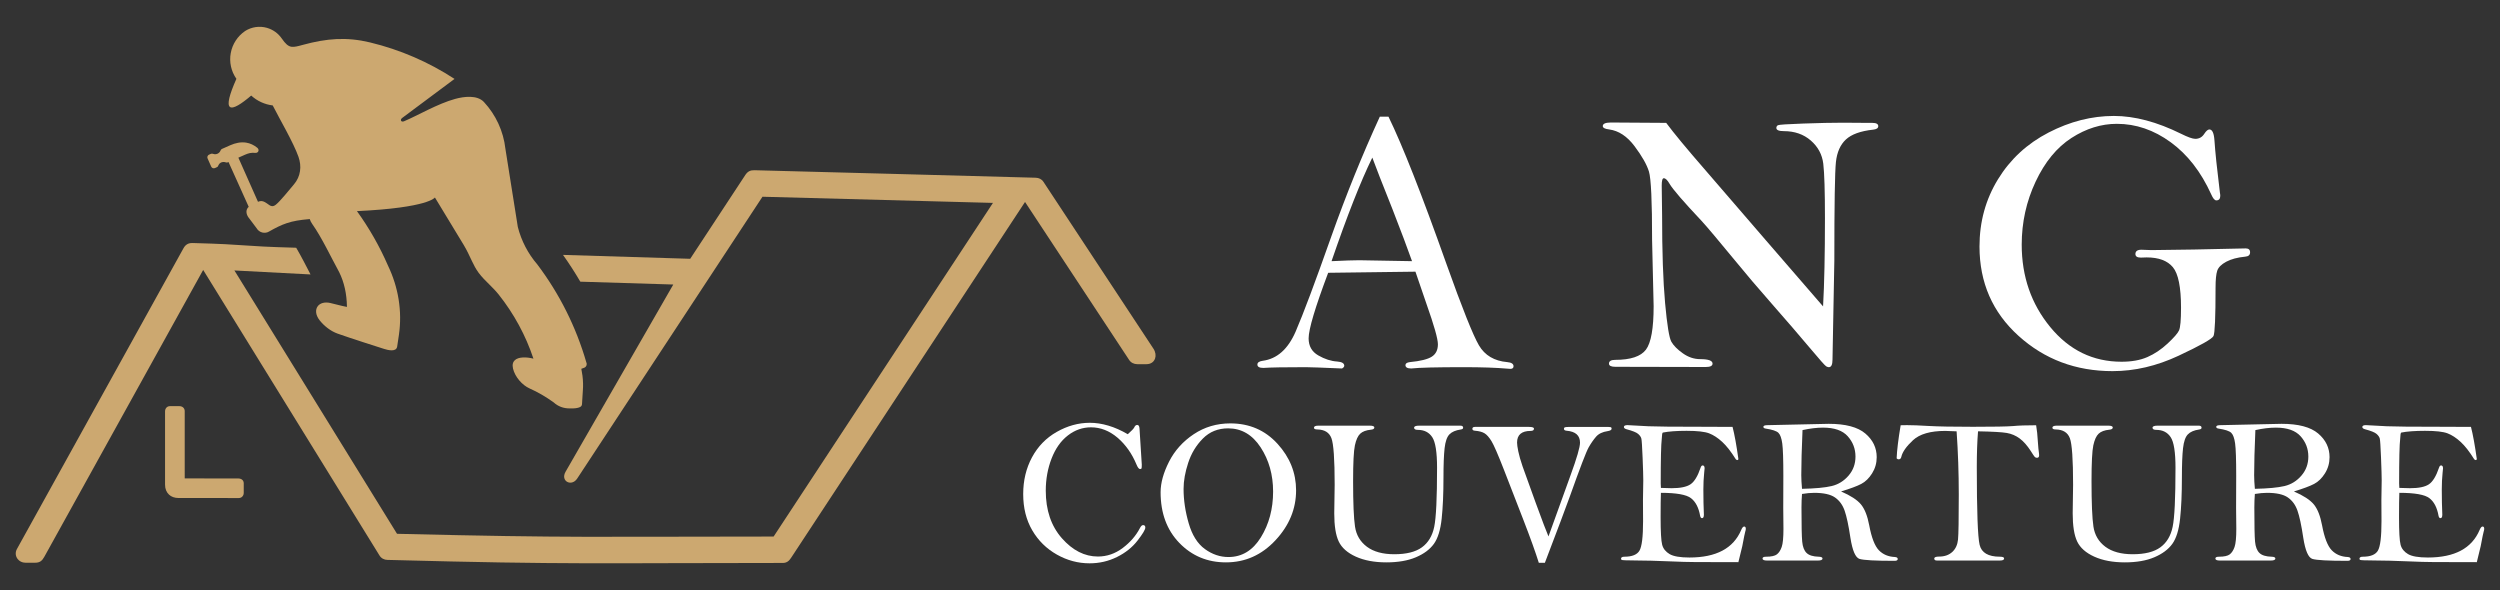 <?xml version="1.0" encoding="utf-8"?>
<!-- Generator: Adobe Illustrator 16.0.0, SVG Export Plug-In . SVG Version: 6.00 Build 0)  -->
<!DOCTYPE svg PUBLIC "-//W3C//DTD SVG 1.1//EN" "http://www.w3.org/Graphics/SVG/1.1/DTD/svg11.dtd">
<svg version="1.1" id="Calque_1" xmlns="http://www.w3.org/2000/svg" xmlns:xlink="http://www.w3.org/1999/xlink" x="0px" y="0px"
	 width="233px" height="55px" viewBox="0 0 233 55" enable-background="new 0 0 233 55" xml:space="preserve">
<rect x="0" y="0" width="233" height="55" fill="#333333" stroke="none"/>
<g>
	<g>
		<path fill-rule="evenodd" clip-rule="evenodd" fill="#CCA870" d="M72.102,50.006L92.543,18.91l-21.481-0.574
			C65.306,27.093,59.546,35.844,53.795,44.6c-0.265,0.402-0.67,0.46-0.939,0.306c-0.261-0.151-0.394-0.502-0.148-0.935
			c0.418-0.73,3.768-6.548,10.043-17.454l-8.666-0.265c-0.498-0.854-1.04-1.689-1.614-2.496l11.857,0.363l5.143-7.823
			c0.219-0.323,0.459-0.44,0.843-0.431c8.744,0.223,17.465,0.467,26.208,0.699c0.304,0.01,0.563,0.129,0.731,0.389l10.25,15.551
			c0.2,0.304,0.241,0.64,0.149,0.91c-0.123,0.349-0.432,0.527-0.798,0.527h-0.864c-0.296,0-0.584-0.134-0.752-0.391l-9.705-14.727
			L73.729,51.991c-0.191,0.292-0.403,0.476-0.774,0.476c-17.146,0-19.701,0.175-36.835-0.284c-0.305,0-0.586-0.145-0.748-0.407
			L18.936,25.158L4.121,51.911c-0.205,0.371-0.423,0.535-0.852,0.535H2.368c-0.306,0-0.568-0.142-0.729-0.354
			c-0.191-0.25-0.242-0.599-0.06-0.926l15.517-28.022c0.193-0.35,0.455-0.504,0.854-0.494c5.464,0.146,4.187,0.293,9.655,0.439
			c0.477,0.811,0.903,1.656,1.337,2.489l-7.094-0.371l15.155,24.543C53.571,50.153,55.527,50.006,72.102,50.006L72.102,50.006z
			 M17.215,38.313c0-0.289-0.227-0.46-0.497-0.46h-0.877c-0.278,0-0.458,0.22-0.458,0.488v6.838c0,0.383,0.132,0.704,0.369,0.922
			c0.215,0.2,0.518,0.314,0.886,0.314l5.62,0.003c0.271,0,0.458-0.219,0.458-0.479v-0.89c0-0.319-0.246-0.456-0.53-0.456
			l-4.971-0.003V38.313L17.215,38.313z"/>
		<path fill-rule="evenodd" clip-rule="evenodd" fill="#CCA870" d="M24.045,18.807c0.312-0.127,0.509-0.07,0.834,0.151
			c0.165,0.112,0.306,0.245,0.48,0.255c0.102,0.007,0.217-0.031,0.354-0.14c0.392-0.308,1.234-1.358,1.687-1.894
			c0.628-0.74,0.73-1.682,0.417-2.569c-0.478-1.347-1.733-3.47-2.399-4.784c-0.748-0.09-1.449-0.412-2.005-0.92
			c-0.485,0.414-0.887,0.711-1.205,0.895c-0.38,0.219-0.639,0.274-0.778,0.165c-0.142-0.11-0.159-0.392-0.052-0.841
			c0.102-0.434,0.321-1.026,0.656-1.778c-0.491-0.696-0.682-1.562-0.527-2.399c0.153-0.84,0.636-1.58,1.341-2.059
			c0.603-0.381,1.338-0.488,2.024-0.296c0.567,0.161,1.056,0.513,1.386,0.991c0.356,0.516,0.602,0.73,0.912,0.775
			c0.272,0.039,0.595-0.051,1.083-0.184c2.192-0.597,4.047-0.748,6.242-0.219c2.799,0.675,5.46,1.826,7.868,3.399l-4.879,3.638
			c-0.119,0.088-0.142,0.197-0.099,0.268c0.04,0.066,0.14,0.098,0.271,0.043c1.252-0.525,3.124-1.635,4.769-2.086
			c0.797-0.219,2.043-0.39,2.68,0.291c1.108,1.193,1.816,2.719,2,4.357c0,0,0.385,2.43,1.157,7.287
			c0.328,1.289,0.949,2.484,1.816,3.491c2.072,2.745,3.623,5.847,4.575,9.151c0.08,0.181-0.003,0.391-0.183,0.471
			c0,0-0.096,0.036-0.289,0.106c0,0,0.036,0.213,0.106,0.638c0.06,0.465,0.073,0.936,0.036,1.403c0,0-0.026,0.42-0.079,1.258
			c-0.015,0.233-0.224,0.302-0.427,0.347c-0.255,0.056-0.491,0.049-0.746,0.047c-0.556-0.004-1.053-0.183-1.468-0.561
			c-0.738-0.531-1.481-0.962-2.231-1.294c-0.714-0.316-1.376-1.091-1.557-1.855c-0.172-0.737,0.312-0.998,0.891-1.037
			c0.344-0.024,0.722,0.031,1.013,0.111c-0.722-2.171-1.82-4.192-3.241-5.978c-0.266-0.333-0.559-0.629-0.85-0.917
			c-0.366-0.362-0.726-0.714-1.02-1.114c-0.262-0.358-0.438-0.7-0.612-1.067c-0.246-0.519-0.474-1.019-0.771-1.514
			c0,0-0.896-1.478-2.689-4.433c0,0-0.553,0.955-7.267,1.271c1.147,1.588,2.12,3.297,2.901,5.095
			c0.959,2.002,1.33,4.229,1.012,6.432c-0.021,0.146-0.067,0.467-0.164,1.096c-0.08,0.531-0.853,0.334-1.205,0.223
			c-0.535-0.17-3.09-0.981-4.352-1.431c-0.639-0.228-1.247-0.706-1.666-1.235c-0.402-0.508-0.419-1.014-0.169-1.331
			c0.214-0.271,0.625-0.407,1.156-0.287c0.524,0.119,0.994,0.263,1.555,0.366c-0.015-1.217-0.257-2.3-0.726-3.245
			c-0.742-1.354-1.627-3.24-2.506-4.48c-0.106-0.148-0.185-0.303-0.234-0.462c-0.906,0.075-1.54,0.179-2.155,0.386
			c-0.514,0.172-1.017,0.42-1.655,0.785c-0.177,0.102-0.388,0.131-0.591,0.087c-0.235-0.051-0.438-0.2-0.556-0.41
			c-0.524-0.698-0.787-1.046-0.787-1.046c-0.211-0.336-0.219-0.701,0.055-0.943c-0.627-1.391-1.251-2.784-1.881-4.174
			c-0.11,0.049-0.15,0.061-0.256,0.028c-0.145-0.046-0.289-0.044-0.413,0.005c-0.116,0.045-0.213,0.135-0.272,0.268
			c-0.021,0.044-0.034,0.08-0.055,0.109c-0.021,0.029-0.05,0.053-0.098,0.074l-0.174,0.078c-0.066,0.028-0.138,0.028-0.201,0.004
			c-0.062-0.024-0.115-0.072-0.145-0.137l-0.341-0.771c-0.028-0.064-0.028-0.137-0.003-0.199c0.023-0.063,0.071-0.116,0.136-0.145
			l0.169-0.074c0.04-0.018,0.075-0.025,0.109-0.025c0.036,0,0.071,0.01,0.114,0.024c0.133,0.048,0.271,0.044,0.4-0.014
			c0.128-0.058,0.228-0.159,0.28-0.289c0.011-0.038,0.031-0.07,0.055-0.099c0.025-0.025,0.054-0.047,0.088-0.063l0.773-0.342
			c0.464-0.205,0.965-0.32,1.472-0.242c0.392,0.062,0.734,0.23,1.04,0.479c0.113,0.094,0.141,0.218,0.104,0.316
			c-0.039,0.104-0.149,0.178-0.309,0.161c-0.345-0.038-0.613,0.029-0.927,0.167l-0.63,0.279L24.045,18.807z"/>
	</g>
	<g>
		<g>
			<path fill="#FFFFFF" d="M128.598,10.876h0.809c1.303,2.669,3.099,7.234,5.39,13.692c1.477,4.14,2.489,6.679,3.039,7.616
				c0.55,0.938,1.432,1.461,2.647,1.566c0.385,0.034,0.578,0.162,0.578,0.385c0,0.162-0.1,0.243-0.298,0.243l-0.244-0.017
				c-1.073-0.093-2.437-0.14-4.093-0.14c-2.541,0-4.174,0.041-4.896,0.122c-0.361,0-0.542-0.105-0.542-0.314
				c0-0.151,0.134-0.245,0.402-0.279c0.99-0.094,1.676-0.264,2.055-0.509c0.379-0.243,0.568-0.628,0.568-1.153
				c0-0.502-0.354-1.755-1.064-3.76l-1.03-3.008c-0.607,0-3.317,0.035-8.133,0.104c-1.214,3.229-1.822,5.267-1.822,6.11
				c0,0.715,0.3,1.245,0.901,1.591c0.601,0.346,1.191,0.536,1.775,0.571c0.431,0.034,0.646,0.165,0.646,0.392
				c0,0.09-0.069,0.175-0.209,0.255c-1.866-0.081-2.991-0.122-3.376-0.122c-1.959,0-3.276,0.022-3.952,0.069
				c-0.374,0-0.56-0.105-0.56-0.314c0-0.187,0.163-0.304,0.489-0.35c1.341-0.175,2.367-1.085,3.078-2.729s1.818-4.6,3.325-8.866
				C125.459,18.15,126.965,14.433,128.598,10.876z M127.9,14.688c-1.086,2.216-2.352,5.434-3.8,9.653
				c1.2-0.057,2.063-0.087,2.588-0.087l4.914,0.087c-0.43-1.212-1.035-2.82-1.816-4.826C128.831,17.125,128.203,15.517,127.9,14.688
				z"/>
			<path fill="#FFFFFF" d="M155.29,11.452c0.699,0.944,1.911,2.407,3.637,4.391l5.597,6.488l5.386,6.225
				c0.117-2.109,0.175-4.85,0.175-8.219c0-2.53-0.053-4.223-0.156-5.08c-0.105-0.857-0.493-1.577-1.163-2.16
				c-0.671-0.583-1.508-0.875-2.511-0.875c-0.466,0-0.699-0.099-0.699-0.297c0-0.116,0.051-0.201,0.148-0.254
				c0.1-0.053,0.884-0.104,2.353-0.156s2.705-0.079,3.708-0.079l2.36,0.017h0.385c0.361,0,0.543,0.103,0.543,0.307
				c0,0.182-0.158,0.29-0.474,0.323c-1.177,0.128-2.024,0.435-2.543,0.919c-0.52,0.484-0.829,1.182-0.928,2.092
				c-0.1,0.91-0.148,3.974-0.148,9.188l-0.172,9.24c0,0.468-0.114,0.701-0.345,0.701c-0.06,0-0.14-0.026-0.241-0.079
				c-0.101-0.053-0.624-0.642-1.568-1.767c-0.944-1.124-2.107-2.474-3.489-4.048s-2.468-2.852-3.261-3.83
				c-1.738-2.109-2.834-3.41-3.288-3.9c-1.69-1.795-2.688-2.948-2.99-3.463c-0.199-0.349-0.379-0.524-0.543-0.524
				c-0.128,0-0.191,0.229-0.191,0.683l0.035,2.711c0,3.438,0.093,6.185,0.279,8.236c0.187,2.053,0.382,3.256,0.586,3.611
				c0.204,0.356,0.56,0.715,1.067,1.075c0.507,0.361,1.046,0.543,1.617,0.543c0.77,0,1.154,0.14,1.154,0.42
				c0,0.209-0.216,0.314-0.647,0.314l-8.411-0.019c-0.397,0-0.596-0.098-0.596-0.296c0-0.233,0.192-0.351,0.577-0.351
				c1.435,0,2.391-0.317,2.869-0.952c0.477-0.636,0.716-1.985,0.716-4.049l-0.144-6.139c0.003-3.626-0.096-5.763-0.293-6.409
				c-0.198-0.647-0.645-1.435-1.338-2.361c-0.694-0.926-1.484-1.448-2.37-1.565c-0.396-0.047-0.595-0.15-0.595-0.314
				c0-0.221,0.257-0.332,0.77-0.332L155.29,11.452z"/>
			<path fill="#FFFFFF" d="M206.558,18.676c-0.152,0-0.309-0.187-0.473-0.561c-0.952-2.101-2.214-3.722-3.782-4.863
				s-3.239-1.711-5.012-1.711c-1.457,0-2.868,0.439-4.233,1.319c-1.364,0.881-2.478,2.238-3.341,4.075
				c-0.863,1.836-1.294,3.792-1.294,5.867c0,2.961,0.885,5.521,2.658,7.678c1.772,2.156,3.987,3.234,6.646,3.234
				c0.944,0,1.749-0.145,2.413-0.437c0.665-0.291,1.291-0.711,1.881-1.26c0.588-0.548,0.943-0.956,1.065-1.224
				s0.185-0.974,0.185-2.116c0-1.912-0.255-3.171-0.762-3.778c-0.507-0.605-1.319-0.908-2.439-0.908l-0.541,0.017
				c-0.339,0-0.509-0.11-0.509-0.332c0-0.268,0.187-0.401,0.561-0.401l0.927,0.034l3.953-0.053l4.843-0.104
				c0.27,0,0.403,0.123,0.403,0.367s-0.152,0.379-0.454,0.402c-0.724,0.07-1.313,0.227-1.767,0.472
				c-0.456,0.245-0.735,0.525-0.841,0.841c-0.104,0.314-0.156,0.845-0.156,1.591c0,2.728-0.064,4.227-0.192,4.494
				s-1.214,0.88-3.254,1.836c-2.039,0.956-4.092,1.435-6.155,1.435c-3.417,0-6.337-1.096-8.762-3.288
				c-2.426-2.191-3.638-4.967-3.638-8.324c0-2.309,0.575-4.398,1.723-6.27c1.148-1.872,2.72-3.323,4.713-4.354
				c1.994-1.031,4.022-1.548,6.087-1.548c1.935,0,4.021,0.554,6.261,1.661c0.629,0.314,1.072,0.473,1.329,0.473
				c0.36,0,0.641-0.158,0.839-0.473c0.175-0.268,0.332-0.402,0.473-0.402c0.268,0,0.425,0.338,0.472,1.015
				c0.07,1.062,0.239,2.682,0.507,4.861c0.023,0.117,0.036,0.223,0.036,0.315C206.926,18.535,206.803,18.676,206.558,18.676z"/>
		</g>
		<g>
			<path fill="#FFFFFF" d="M105.109,40.469c0.353-0.313,0.554-0.525,0.605-0.634c0.063-0.153,0.156-0.23,0.278-0.23
				c0.128,0,0.198,0.115,0.211,0.346l0.211,3.352c0,0.191-0.008,0.309-0.023,0.35c-0.017,0.042-0.063,0.063-0.14,0.063
				c-0.103,0-0.211-0.138-0.326-0.412c-0.423-1.021-1.012-1.856-1.767-2.507c-0.762-0.646-1.588-0.97-2.478-0.97
				c-0.781,0-1.498,0.251-2.15,0.754c-0.653,0.503-1.161,1.22-1.522,2.15c-0.361,0.932-0.542,1.932-0.542,3.001
				c0,1.818,0.5,3.295,1.502,4.432c1.002,1.136,2.122,1.704,3.357,1.704c0.839,0,1.61-0.266,2.314-0.797s1.235-1.146,1.596-1.844
				c0.096-0.191,0.193-0.288,0.298-0.288c0.139,0,0.211,0.077,0.211,0.23c0,0.186-0.245,0.593-0.731,1.22s-1.125,1.136-1.915,1.526
				c-0.791,0.391-1.641,0.586-2.55,0.586c-1.069,0-2.087-0.272-3.05-0.816c-0.964-0.544-1.728-1.296-2.291-2.256
				c-0.563-0.961-0.845-2.087-0.845-3.38c0-1.268,0.273-2.41,0.821-3.429c0.549-1.018,1.318-1.808,2.313-2.371
				c0.992-0.563,2.018-0.845,3.076-0.845c0.563,0,1.139,0.088,1.728,0.264C103.892,39.843,104.493,40.11,105.109,40.469z"/>
			<path fill="#FFFFFF" d="M108.168,45.875c0-0.864,0.263-1.813,0.787-2.848c0.525-1.033,1.292-1.887,2.3-2.559
				s2.146-1.008,3.413-1.008c1.773,0,3.238,0.633,4.394,1.9s1.733,2.715,1.733,4.341c0,1.729-0.641,3.278-1.921,4.651
				c-1.28,1.374-2.819,2.061-4.618,2.061c-1.723,0-3.167-0.603-4.336-1.806C108.752,49.405,108.168,47.827,108.168,45.875z
				 M110.309,45.563c0,1.044,0.16,2.116,0.48,3.214c0.318,1.1,0.821,1.896,1.506,2.394c0.684,0.496,1.416,0.744,2.196,0.744
				c1.259,0,2.268-0.612,3.025-1.84s1.137-2.647,1.137-4.262c0-1.563-0.388-2.937-1.16-4.118c-0.774-1.183-1.784-1.773-3.031-1.773
				c-0.939,0-1.724,0.315-2.35,0.946c-0.627,0.632-1.085,1.386-1.371,2.265C110.453,44.009,110.309,44.818,110.309,45.563z"/>
			<path fill="#FFFFFF" d="M122.863,39.672h4.811c0.275,0,0.413,0.058,0.413,0.173s-0.103,0.183-0.307,0.201
				c-0.455,0.045-0.791,0.17-1.009,0.375s-0.382,0.566-0.494,1.085s-0.168,1.629-0.168,3.332c0,2.042,0.059,3.456,0.178,4.244
				c0.118,0.787,0.489,1.413,1.113,1.877s1.475,0.696,2.55,0.696c1.126,0,1.984-0.215,2.573-0.644s0.972-1.065,1.147-1.911
				c0.176-0.845,0.264-2.679,0.264-5.502c0-1.453-0.15-2.405-0.451-2.856s-0.746-0.677-1.335-0.677
				c-0.236,0-0.354-0.067-0.354-0.201c0-0.129,0.156-0.192,0.47-0.192h3.841c0.173,0,0.26,0.063,0.26,0.192
				c0,0.089-0.07,0.144-0.211,0.163c-0.487,0.07-0.844,0.224-1.071,0.461c-0.227,0.236-0.376,0.665-0.446,1.286
				s-0.105,1.533-0.105,2.736c0,1.505-0.056,2.782-0.168,3.832s-0.354,1.832-0.726,2.348c-0.371,0.515-0.93,0.931-1.675,1.248
				c-0.746,0.316-1.663,0.476-2.751,0.476c-1.114,0-2.063-0.178-2.848-0.533s-1.315-0.827-1.594-1.413s-0.418-1.463-0.418-2.628
				l0.039-2.661c0-2.365-0.101-3.811-0.303-4.34c-0.201-0.528-0.636-0.799-1.301-0.812c-0.218,0-0.327-0.053-0.327-0.159
				C122.46,39.737,122.595,39.672,122.863,39.672z"/>
			<path fill="#FFFFFF" d="M143.983,52.452h-0.566c-0.301-0.967-0.774-2.285-1.421-3.956l-1.815-4.677
				c-0.563-1.446-0.955-2.349-1.176-2.707s-0.438-0.602-0.648-0.73c-0.211-0.128-0.509-0.208-0.893-0.239
				c-0.16-0.013-0.24-0.07-0.24-0.173c0-0.122,0.08-0.183,0.24-0.183h5.031c0.313,0,0.471,0.055,0.471,0.163
				c0,0.141-0.103,0.211-0.308,0.211c-0.845,0-1.268,0.362-1.268,1.085c0,0.173,0.038,0.448,0.115,0.826s0.21,0.842,0.398,1.393
				c0.189,0.55,0.596,1.679,1.22,3.385s1.022,2.754,1.195,3.145l2.055-5.694c0.589-1.613,0.884-2.628,0.884-3.044
				c0-0.672-0.416-1.043-1.248-1.113c-0.167-0.013-0.25-0.074-0.25-0.183c0-0.07,0.03-0.117,0.091-0.14
				c0.062-0.022,0.239-0.033,0.533-0.033h3.207c0.288,0,0.463,0.008,0.523,0.023c0.061,0.017,0.091,0.063,0.091,0.14
				c0,0.115-0.124,0.192-0.374,0.23c-0.48,0.07-0.84,0.245-1.08,0.523s-0.471,0.611-0.691,0.998
				c-0.221,0.388-0.812,1.929-1.771,4.624C145.948,47.273,145.181,49.315,143.983,52.452z"/>
			<path fill="#FFFFFF" d="M161.474,39.787c0.186,0.717,0.368,1.722,0.547,3.015c-0.032,0.052-0.065,0.077-0.103,0.077
				c-0.043,0-0.091-0.025-0.142-0.077c-0.442-0.71-0.864-1.251-1.27-1.622c-0.403-0.372-0.809-0.636-1.215-0.793
				c-0.406-0.156-1.107-0.235-2.1-0.235c-0.935,0-1.676,0.055-2.22,0.164c-0.051,0.063-0.076,0.182-0.076,0.354
				c0,0.045-0.007,0.125-0.02,0.24c-0.064,0.512-0.096,1.897-0.096,4.159c0,0.096,0.006,0.23,0.019,0.403
				c0.486,0.019,0.819,0.028,0.999,0.028c0.808,0,1.393-0.12,1.754-0.361c0.363-0.242,0.679-0.761,0.947-1.558
				c0.045-0.136,0.107-0.203,0.19-0.203c0.12,0,0.181,0.093,0.181,0.278l-0.038,0.386c-0.052,0.508-0.077,1.029-0.077,1.568
				c0,0.872,0.017,1.658,0.048,2.357c0,0.218-0.059,0.326-0.176,0.326c-0.086,0-0.146-0.076-0.176-0.23
				c-0.135-0.755-0.418-1.299-0.849-1.632s-1.365-0.499-2.804-0.499c-0.019,0.467-0.028,1.223-0.028,2.266
				c0,1.351,0.048,2.209,0.144,2.573c0.097,0.365,0.327,0.654,0.691,0.869c0.365,0.215,0.984,0.321,1.854,0.321
				c2.492,0,4.101-0.857,4.824-2.573c0.088-0.211,0.181-0.316,0.274-0.316c0.102,0,0.152,0.07,0.152,0.211
				c0,0.077-0.016,0.16-0.048,0.25c-0.038,0.121-0.131,0.576-0.278,1.363c-0.032,0.166-0.153,0.666-0.365,1.498l-4.023-0.01
				c-0.576,0-1.422-0.024-2.539-0.072s-2.106-0.073-2.967-0.076c-0.861-0.004-1.312-0.021-1.35-0.053
				c-0.038-0.032-0.058-0.067-0.058-0.106c0-0.128,0.105-0.191,0.317-0.191c0.71,0,1.178-0.189,1.401-0.566
				c0.224-0.378,0.336-1.295,0.336-2.753l-0.01-1.967l0.029-1.842c0-0.371-0.021-1.074-0.063-2.106
				c-0.042-1.033-0.08-1.622-0.115-1.77s-0.135-0.293-0.298-0.438c-0.163-0.144-0.523-0.289-1.08-0.437
				c-0.166-0.045-0.25-0.115-0.25-0.211c0-0.115,0.112-0.173,0.336-0.173l1.959,0.105c0.691,0.032,2.392,0.048,5.099,0.048
				C160.526,39.777,161.435,39.78,161.474,39.787z"/>
			<path fill="#FFFFFF" d="M171.588,45.803c0.888,0.386,1.507,0.787,1.854,1.208s0.604,1.069,0.769,1.946
				c0.216,1.152,0.515,1.927,0.897,2.323c0.383,0.397,0.883,0.608,1.503,0.634c0.171,0.013,0.258,0.075,0.258,0.188
				s-0.1,0.168-0.298,0.168c-1.793,0-2.879-0.06-3.26-0.178s-0.664-0.772-0.851-1.964c-0.173-1.158-0.354-2.005-0.542-2.539
				c-0.188-0.535-0.49-0.944-0.902-1.229c-0.413-0.285-1.059-0.427-1.936-0.427c-0.332,0-0.71,0.035-1.133,0.105
				c-0.032,0.403-0.048,0.82-0.048,1.256c0,1.643,0.022,2.705,0.067,3.187c0.045,0.483,0.181,0.835,0.408,1.055
				c0.227,0.221,0.606,0.338,1.138,0.351c0.23,0.006,0.346,0.063,0.346,0.168c0,0.125-0.141,0.188-0.423,0.188h-4.753
				c-0.275,0-0.413-0.063-0.413-0.188c0-0.112,0.109-0.168,0.327-0.168c0.486,0,0.824-0.074,1.013-0.221
				c0.188-0.147,0.338-0.376,0.446-0.687c0.109-0.31,0.163-0.871,0.163-1.684l-0.019-1.958l0.009-2.982
				c0-1.522-0.033-2.53-0.101-3.023c-0.067-0.491-0.187-0.822-0.359-0.992c-0.173-0.169-0.573-0.303-1.201-0.398
				c-0.134-0.02-0.201-0.073-0.201-0.163c0-0.103,0.135-0.153,0.403-0.153l5.685-0.125c1.568,0,2.706,0.301,3.413,0.902
				c0.708,0.601,1.062,1.336,1.062,2.205c0,0.551-0.143,1.054-0.428,1.508s-0.622,0.784-1.013,0.987
				C173.079,45.307,172.452,45.54,171.588,45.803z M167.948,45.558c1.229-0.025,2.151-0.112,2.766-0.259
				c0.614-0.147,1.138-0.471,1.57-0.97c0.432-0.5,0.647-1.092,0.647-1.776c0-0.724-0.24-1.354-0.72-1.892
				c-0.48-0.538-1.248-0.807-2.305-0.807c-0.576,0-1.213,0.076-1.911,0.23c-0.076,1.76-0.115,3.162-0.115,4.205
				C167.881,44.648,167.903,45.071,167.948,45.558z"/>
			<path fill="#FFFFFF" d="M182.356,40.2c-0.5-0.026-0.852-0.039-1.057-0.039c-1.384,0-2.386,0.29-3.009,0.868
				c-0.62,0.577-0.982,1.091-1.085,1.541c-0.031,0.161-0.116,0.241-0.258,0.241c-0.062,0-0.123-0.03-0.181-0.093
				c0.032-0.762,0.157-1.791,0.375-3.085c0.307-0.007,0.502-0.01,0.586-0.01c0.499,0,1.168,0.025,2.007,0.076
				c0.902,0.052,2.285,0.077,4.147,0.077c1.908,0,3.149-0.022,3.726-0.067c0.525-0.051,1.245-0.076,2.16-0.076
				c0.077,0.46,0.129,0.94,0.154,1.439c0.038,0.57,0.076,0.97,0.115,1.2c0.006,0.052,0.01,0.106,0.01,0.164
				c0,0.153-0.067,0.23-0.2,0.23c-0.083,0-0.152-0.027-0.207-0.082c-0.053-0.055-0.176-0.235-0.368-0.543
				c-0.332-0.518-0.68-0.91-1.038-1.176s-0.759-0.437-1.2-0.514s-1.337-0.128-2.681-0.153c-0.077,0.966-0.115,2.07-0.115,3.313
				c0,4.109,0.088,6.532,0.264,7.269c0.177,0.736,0.806,1.104,1.887,1.104c0.263,0,0.395,0.054,0.395,0.163
				c0,0.128-0.125,0.192-0.375,0.192h-5.905c-0.153,0-0.23-0.062-0.23-0.183c0-0.122,0.15-0.183,0.451-0.183
				c0.506,0,0.914-0.143,1.225-0.428c0.311-0.284,0.489-0.67,0.538-1.156c0.048-0.487,0.071-1.892,0.071-4.216
				C182.558,44.092,182.49,42.133,182.356,40.2z"/>
			<path fill="#FFFFFF" d="M191.685,39.672h4.811c0.275,0,0.413,0.058,0.413,0.173s-0.103,0.183-0.308,0.201
				c-0.454,0.045-0.79,0.17-1.008,0.375s-0.383,0.566-0.495,1.085c-0.111,0.519-0.168,1.629-0.168,3.332
				c0,2.042,0.06,3.456,0.178,4.244c0.119,0.787,0.49,1.413,1.114,1.877s1.474,0.696,2.549,0.696c1.127,0,1.984-0.215,2.574-0.644
				c0.589-0.429,0.971-1.065,1.146-1.911c0.177-0.845,0.265-2.679,0.265-5.502c0-1.453-0.15-2.405-0.451-2.856
				s-0.746-0.677-1.335-0.677c-0.236,0-0.355-0.067-0.355-0.201c0-0.129,0.157-0.192,0.471-0.192h3.841
				c0.173,0,0.259,0.063,0.259,0.192c0,0.089-0.07,0.144-0.211,0.163c-0.486,0.07-0.843,0.224-1.07,0.461
				c-0.228,0.236-0.376,0.665-0.446,1.286s-0.106,1.533-0.106,2.736c0,1.505-0.056,2.782-0.168,3.832
				c-0.111,1.05-0.354,1.832-0.725,2.348c-0.371,0.515-0.93,0.931-1.676,1.248c-0.745,0.316-1.662,0.476-2.751,0.476
				c-1.113,0-2.063-0.178-2.847-0.533s-1.315-0.827-1.594-1.413s-0.418-1.463-0.418-2.628l0.038-2.661
				c0-2.365-0.101-3.811-0.302-4.34c-0.202-0.528-0.636-0.799-1.302-0.812c-0.218,0-0.326-0.053-0.326-0.159
				C191.281,39.737,191.416,39.672,191.685,39.672z"/>
			<path fill="#FFFFFF" d="M213.793,45.803c0.889,0.386,1.508,0.787,1.855,1.208c0.347,0.421,0.603,1.069,0.768,1.946
				c0.216,1.152,0.516,1.927,0.898,2.323c0.382,0.397,0.883,0.608,1.502,0.634c0.172,0.013,0.258,0.075,0.258,0.188
				s-0.099,0.168-0.298,0.168c-1.792,0-2.879-0.06-3.26-0.178s-0.664-0.772-0.85-1.964c-0.173-1.158-0.354-2.005-0.543-2.539
				c-0.188-0.535-0.489-0.944-0.902-1.229s-1.058-0.427-1.935-0.427c-0.333,0-0.711,0.035-1.133,0.105
				c-0.032,0.403-0.048,0.82-0.048,1.256c0,1.643,0.022,2.705,0.066,3.187c0.045,0.483,0.182,0.835,0.408,1.055
				c0.228,0.221,0.606,0.338,1.138,0.351c0.23,0.006,0.346,0.063,0.346,0.168c0,0.125-0.141,0.188-0.422,0.188h-4.753
				c-0.275,0-0.413-0.063-0.413-0.188c0-0.112,0.108-0.168,0.326-0.168c0.486,0,0.824-0.074,1.014-0.221
				c0.188-0.147,0.337-0.376,0.446-0.687c0.108-0.31,0.163-0.871,0.163-1.684l-0.02-1.958l0.01-2.982
				c0-1.522-0.033-2.53-0.101-3.023c-0.067-0.491-0.188-0.822-0.36-0.992c-0.173-0.169-0.573-0.303-1.2-0.398
				c-0.135-0.02-0.201-0.073-0.201-0.163c0-0.103,0.134-0.153,0.403-0.153l5.684-0.125c1.568,0,2.706,0.301,3.414,0.902
				c0.707,0.601,1.061,1.336,1.061,2.205c0,0.551-0.143,1.054-0.427,1.508c-0.285,0.454-0.623,0.784-1.014,0.987
				C215.285,45.307,214.657,45.54,213.793,45.803z M210.154,45.558c1.229-0.025,2.15-0.112,2.766-0.259
				c0.614-0.147,1.138-0.471,1.569-0.97c0.433-0.5,0.648-1.092,0.648-1.776c0-0.724-0.24-1.354-0.721-1.892
				c-0.479-0.538-1.248-0.807-2.304-0.807c-0.576,0-1.214,0.076-1.911,0.23c-0.077,1.76-0.115,3.162-0.115,4.205
				C210.087,44.648,210.109,45.071,210.154,45.558z"/>
			<path fill="#FFFFFF" d="M230.294,39.787c0.186,0.717,0.368,1.722,0.548,3.015c-0.032,0.052-0.065,0.077-0.103,0.077
				c-0.043,0-0.091-0.025-0.143-0.077c-0.441-0.71-0.864-1.251-1.269-1.622c-0.403-0.372-0.809-0.636-1.215-0.793
				c-0.406-0.156-1.107-0.235-2.1-0.235c-0.935,0-1.676,0.055-2.22,0.164c-0.052,0.063-0.077,0.182-0.077,0.354
				c0,0.045-0.006,0.125-0.019,0.24c-0.064,0.512-0.097,1.897-0.097,4.159c0,0.096,0.007,0.23,0.02,0.403
				c0.486,0.019,0.819,0.028,0.998,0.028c0.809,0,1.393-0.12,1.754-0.361c0.363-0.242,0.679-0.761,0.948-1.558
				c0.045-0.136,0.106-0.203,0.19-0.203c0.12,0,0.181,0.093,0.181,0.278l-0.039,0.386c-0.051,0.508-0.076,1.029-0.076,1.568
				c0,0.872,0.016,1.658,0.048,2.357c0,0.218-0.06,0.326-0.176,0.326c-0.087,0-0.146-0.076-0.177-0.23
				c-0.134-0.755-0.417-1.299-0.848-1.632s-1.365-0.499-2.804-0.499c-0.02,0.467-0.029,1.223-0.029,2.266
				c0,1.351,0.048,2.209,0.145,2.573c0.096,0.365,0.326,0.654,0.691,0.869c0.364,0.215,0.984,0.321,1.854,0.321
				c2.492,0,4.101-0.857,4.823-2.573c0.088-0.211,0.181-0.316,0.275-0.316c0.101,0,0.152,0.07,0.152,0.211
				c0,0.077-0.017,0.16-0.048,0.25c-0.039,0.121-0.132,0.576-0.279,1.363c-0.031,0.166-0.153,0.666-0.364,1.498l-4.023-0.01
				c-0.576,0-1.423-0.024-2.54-0.072s-2.105-0.073-2.967-0.076c-0.861-0.004-1.311-0.021-1.349-0.053
				c-0.039-0.032-0.058-0.067-0.058-0.106c0-0.128,0.105-0.191,0.316-0.191c0.711,0,1.178-0.189,1.402-0.566
				c0.224-0.378,0.336-1.295,0.336-2.753l-0.01-1.967l0.028-1.842c0-0.371-0.021-1.074-0.062-2.106
				c-0.042-1.033-0.08-1.622-0.115-1.77s-0.135-0.293-0.298-0.438c-0.163-0.144-0.523-0.289-1.08-0.437
				c-0.167-0.045-0.25-0.115-0.25-0.211c0-0.115,0.112-0.173,0.336-0.173l1.959,0.105c0.691,0.032,2.391,0.048,5.099,0.048
				C229.347,39.777,230.256,39.78,230.294,39.787z"/>
		</g>
	</g>
</g>
</svg>
